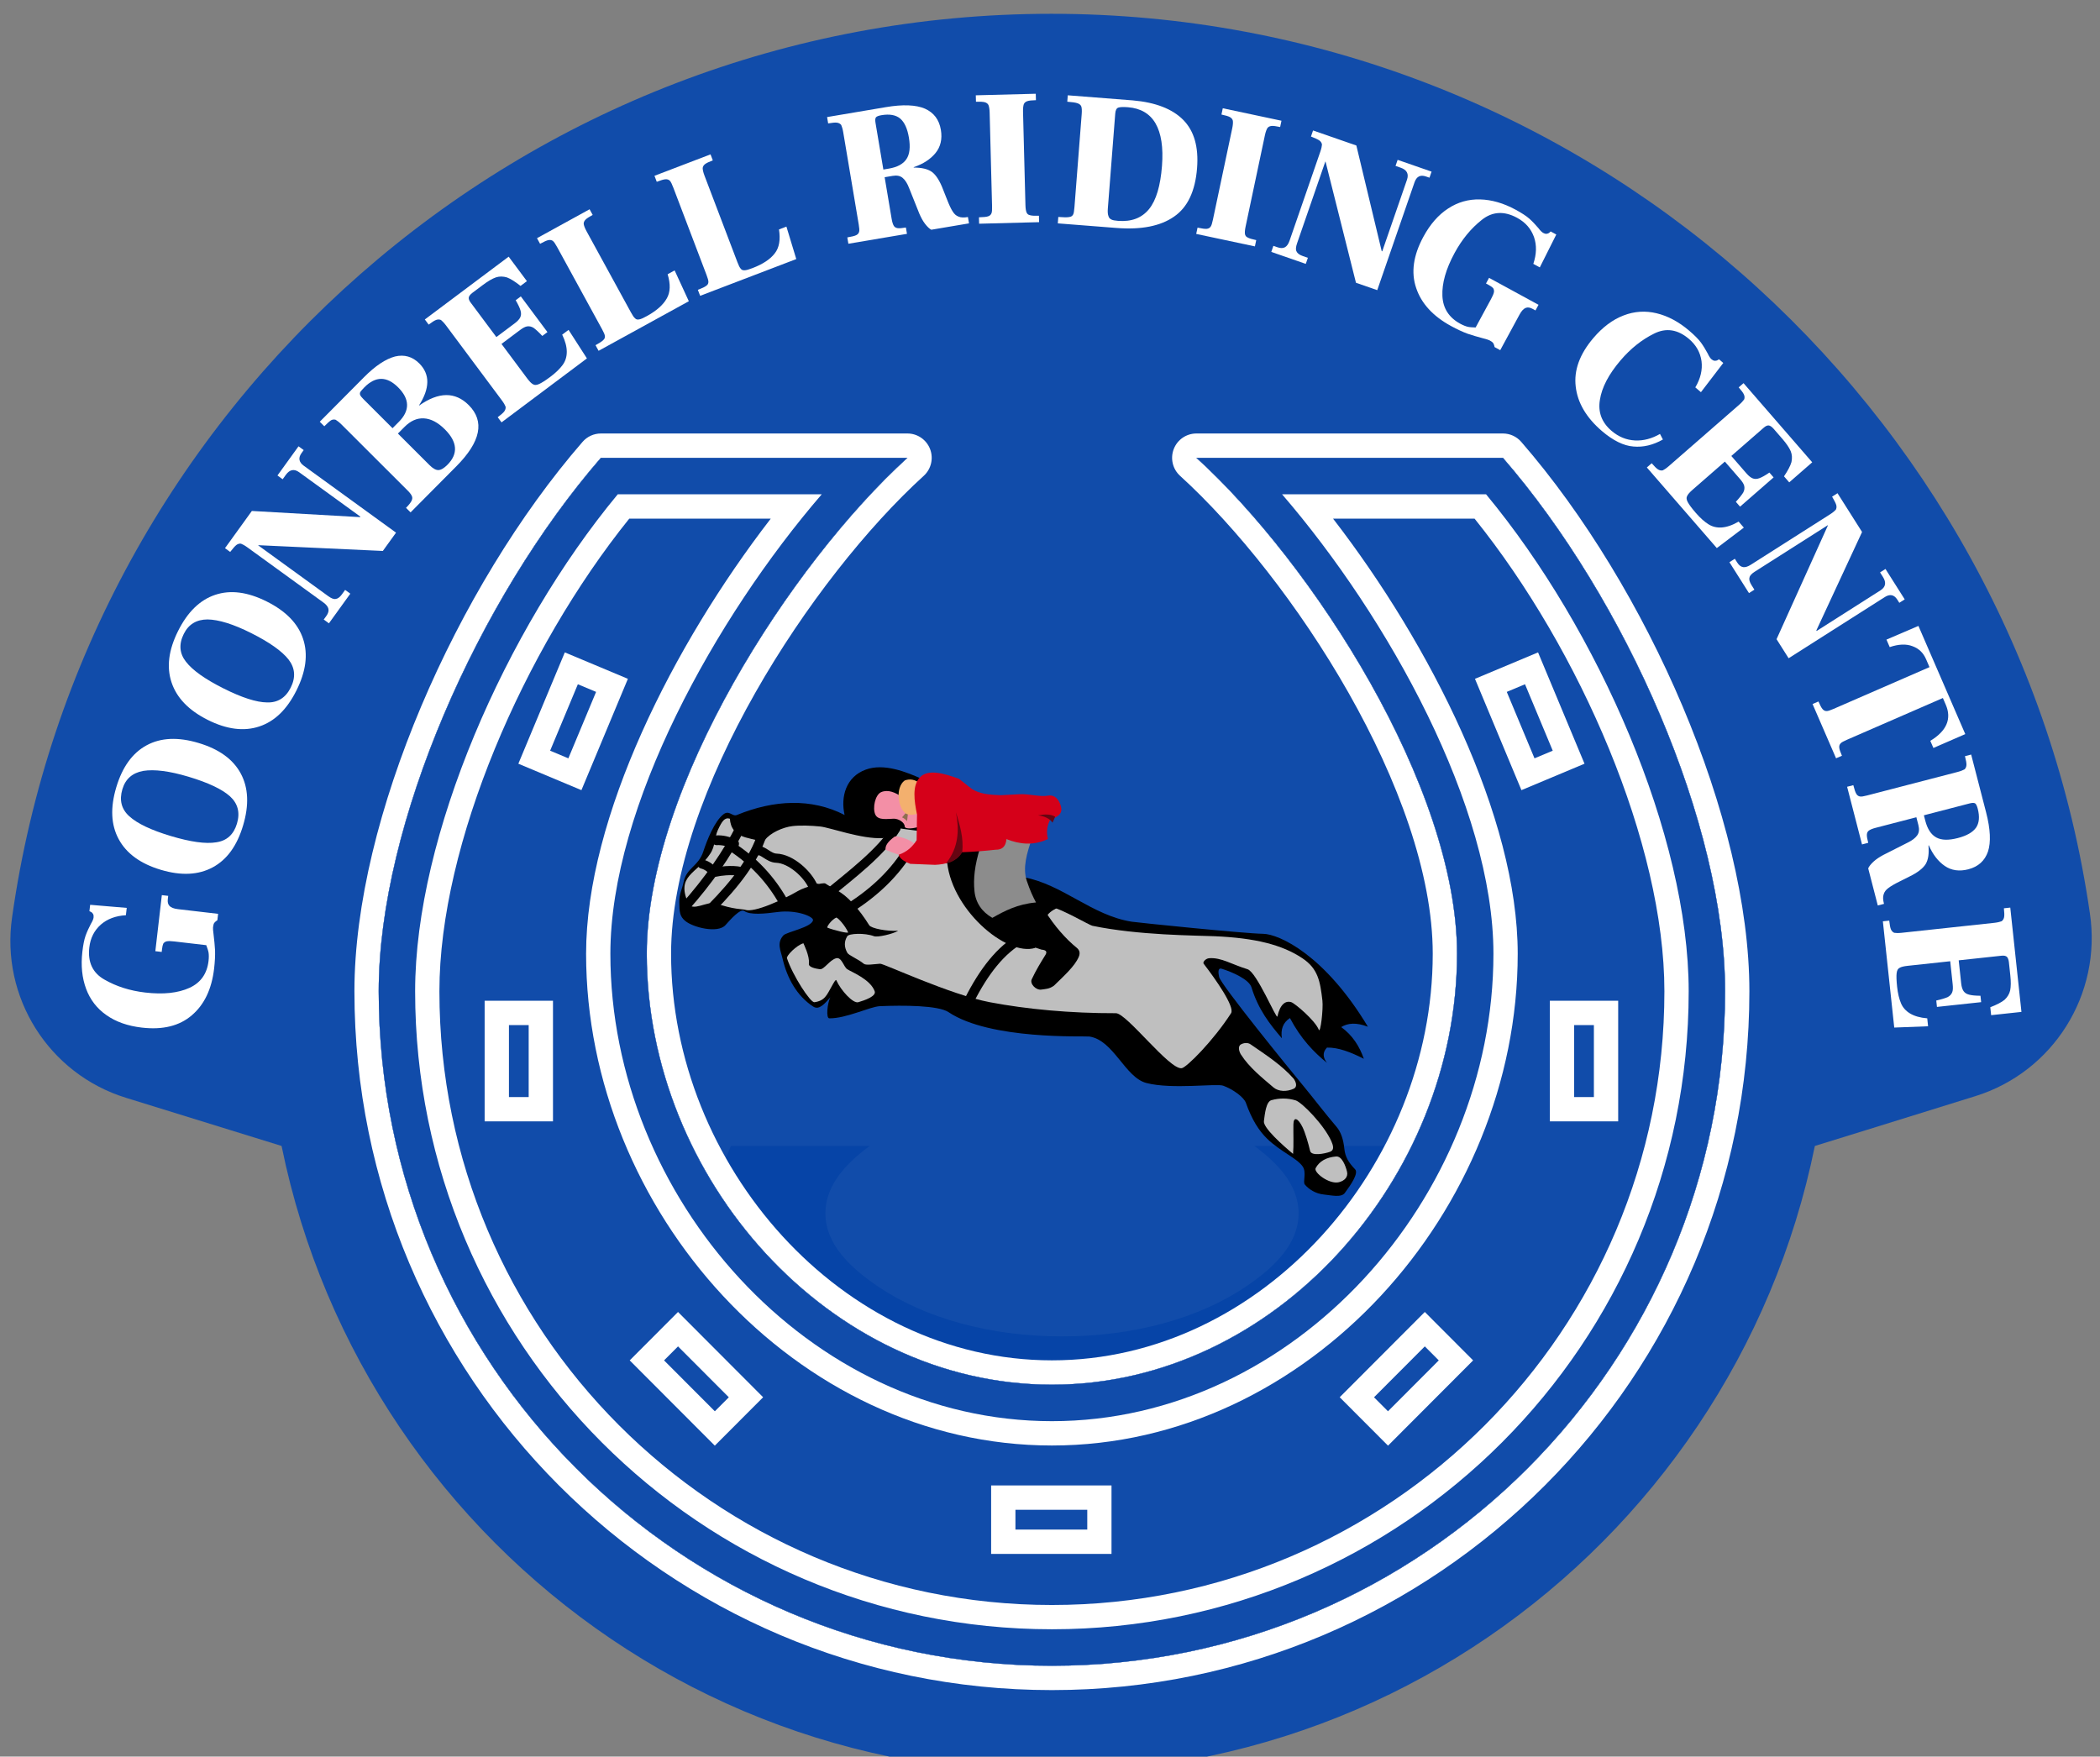 <?xml version="1.0" encoding="UTF-8" standalone="no"?>
<!DOCTYPE svg PUBLIC "-//W3C//DTD SVG 1.1//EN" "http://www.w3.org/Graphics/SVG/1.1/DTD/svg11.dtd">
<svg width="100%" height="100%" viewBox="0 0 153 128" version="1.1" xmlns="http://www.w3.org/2000/svg" xmlns:xlink="http://www.w3.org/1999/xlink" xml:space="preserve" xmlns:serif="http://www.serif.com/" style="fill-rule:evenodd;clip-rule:evenodd;stroke-linecap:round;stroke-linejoin:round;stroke-miterlimit:1.5;">
    <rect x="0" y="0" width="153" height="128" fill="#808080" stroke="none"/>
    <g transform="matrix(1,0,0,1,-910.368,-18.427)">
        <g transform="matrix(1.5,0,0,3.636,1000.22,-2.688)">
            <g id="LOGO" transform="matrix(0.283,0,0,0.117,-244.078,-100.332)">
                <g transform="matrix(1,0,0,1,-837.952,-582.477)">
                    <path d="M1746.55,1568.24C1767.36,1592.45 1784.19,1630.56 1784.19,1659.03C1784.19,1722.54 1732.82,1774.15 1669.41,1774.56L1668.66,1774.56C1604.9,1774.56 1553.13,1722.79 1553.13,1659.03C1553.13,1630.34 1570.23,1591.85 1591.26,1567.67L1643.87,1567.67L1643.4,1568.1C1623.52,1586.4 1599.14,1624.27 1599.14,1652.61C1599.14,1690.98 1630.29,1726.41 1668.66,1726.41L1669.11,1726.41C1707.27,1726.13 1738.18,1690.83 1738.18,1652.61C1738.18,1624.05 1713.42,1585.8 1693.45,1567.67L1746.06,1567.67L1746.55,1568.24ZM1664.54,1639.84C1671.03,1641.18 1676.02,1646.35 1682.73,1647.4C1683.7,1647.55 1702.02,1649.42 1705.26,1649.47C1708.03,1649.51 1715.87,1653.09 1723.26,1665.38C1721.28,1664.62 1719.83,1664.74 1718.68,1665.44C1720.63,1666.85 1721.81,1668.74 1722.57,1670.88C1720.34,1669.75 1718.18,1668.91 1716.24,1668.96C1715.44,1669.78 1715.53,1670.66 1716.24,1671.58C1713.95,1669.71 1711.75,1667.46 1709.88,1663.9C1708.68,1664.67 1708.26,1665.85 1708.5,1667.37C1706.43,1664.97 1704.45,1662.45 1703.28,1658.63C1702.86,1657.28 1700.03,1656.03 1698.15,1655.45C1697.51,1655.25 1697.55,1656.08 1697.72,1656.85C1698,1658.18 1710,1672.91 1712.31,1675.68C1713.85,1677.54 1716.05,1680.41 1717.86,1682.52C1718.64,1683.42 1719.05,1684.7 1719.22,1686.29C1719.37,1687.65 1719.88,1688.58 1721.06,1689.81C1721.7,1690.47 1720.36,1692.44 1719.3,1693.86C1718.68,1694.7 1717.01,1694.26 1715.73,1694.14C1714.26,1693.99 1713.12,1693.23 1712.44,1692.42C1712.06,1691.97 1712.78,1690.33 1712.06,1689.31C1711.04,1687.87 1708.33,1686.84 1705.97,1684.57C1704.53,1683.19 1703.34,1681.3 1702.33,1678.44C1701.98,1677.46 1700.09,1676.09 1698.42,1675.48C1697.28,1675.07 1689.63,1676.16 1685.24,1675.02C1681.56,1674.07 1679.62,1667.68 1675.45,1667.07C1674.58,1666.94 1658.44,1667.68 1651.26,1662.88C1649.52,1661.72 1643.47,1661.7 1639.49,1661.87C1637.79,1661.94 1633.73,1663.98 1630.81,1663.95C1630.21,1663.94 1630.47,1661.36 1630.99,1660.35C1630.04,1661.4 1629.08,1662.6 1628.06,1661.94C1625.29,1660.15 1623.58,1657.13 1622.79,1653.73C1622.46,1652.33 1621.73,1651.04 1622.94,1649.73C1623.49,1649.13 1627.78,1648.36 1628.01,1647.14C1628.12,1646.53 1625.22,1645.3 1621.93,1645.74C1619.73,1646.03 1617.22,1646.28 1616.2,1645.56C1615.54,1645.09 1613.84,1647.03 1612.98,1647.98C1611.65,1649.44 1607.35,1648.36 1606.04,1647.24C1605.15,1646.47 1605.08,1645.77 1605.06,1643.98C1605.04,1642.64 1605.52,1641.9 1605.8,1640.59C1606.31,1638.14 1608.35,1637.92 1609.19,1635.35C1609.82,1633.4 1611.14,1630.1 1612.66,1628.97C1613.64,1628.24 1614.18,1629.43 1614.94,1629.12C1621.29,1626.52 1627.72,1626.19 1633.43,1629.11C1632.72,1625.97 1633.67,1622.57 1637.07,1621.33C1639.92,1620.3 1643.35,1621.45 1646.28,1622.75C1646.32,1622.7 1646.36,1622.66 1646.4,1622.62C1647.83,1621.19 1650.51,1622 1653.06,1622.91L1655.29,1624.66C1656.67,1625.52 1658.28,1625.65 1660.22,1625.73L1663.4,1625.55C1665.17,1625.46 1666.99,1626.06 1668.34,1625.8C1669.8,1625.53 1670.51,1627.04 1670.63,1627.96C1670.78,1629.07 1669.67,1629.6 1668.8,1629.81C1668.68,1630.09 1668.57,1630.41 1668.36,1630.82C1668.15,1631.52 1668.1,1632.3 1668.34,1633.23C1667.31,1633.71 1666.29,1633.95 1665.29,1634C1664.63,1636.02 1664.15,1638.02 1664.55,1639.84L1664.54,1639.84C1664.42,1639.82 1664.3,1639.79 1664.17,1639.77L1664.54,1639.84Z" style="fill:rgb(17,76,170);"/>
                    <path d="M1715.7,1633.32C1708.76,1613.58 1693.42,1592.97 1680.85,1581.55C1675.11,1576.34 1673.17,1568.14 1675.96,1560.91C1678.76,1553.69 1685.71,1548.92 1693.45,1548.92L1746.06,1548.92C1751.5,1548.92 1756.68,1551.29 1760.24,1555.41L1760.77,1556.02C1784.33,1583.44 1802.94,1626.79 1802.94,1659.03C1802.94,1732.85 1743.24,1792.84 1669.53,1793.31L1668.66,1793.31C1594.55,1793.31 1534.38,1733.14 1534.38,1659.03C1534.38,1626.53 1553.29,1582.75 1577.12,1555.37C1580.68,1551.27 1585.84,1548.92 1591.26,1548.92L1643.87,1548.92C1651.6,1548.92 1658.54,1553.67 1661.34,1560.88C1664.14,1568.1 1662.23,1576.29 1656.52,1581.51C1656.52,1581.51 1656.05,1581.94 1656.09,1581.89C1650.38,1587.16 1644.11,1594.28 1638.34,1602.34C1641.44,1602.25 1644.64,1602.67 1647.74,1603.47C1651.45,1603.29 1655.42,1603.84 1659.36,1605.25C1660.52,1605.66 1661.64,1606.19 1662.69,1606.82C1664.07,1606.78 1666.1,1606.93 1667.38,1607.05C1680.03,1606.16 1688.14,1617.22 1689.23,1625.54C1689.39,1626.83 1689.44,1628.07 1689.38,1629.28C1694.57,1629.82 1703.49,1630.69 1705.55,1630.72C1707.47,1630.75 1711.15,1631.3 1715.7,1633.32ZM1746.55,1568.24C1767.36,1592.45 1784.19,1630.56 1784.19,1659.03C1784.19,1722.54 1732.82,1774.15 1669.41,1774.56L1668.66,1774.56C1604.9,1774.56 1553.13,1722.79 1553.13,1659.03C1553.13,1630.34 1570.23,1591.85 1591.26,1567.67L1643.87,1567.67L1643.4,1568.1C1623.52,1586.4 1599.14,1624.27 1599.14,1652.61C1599.14,1690.98 1630.29,1726.41 1668.66,1726.41L1669.11,1726.41C1707.27,1726.13 1738.18,1690.83 1738.18,1652.61C1738.18,1624.05 1713.42,1585.8 1693.45,1567.67L1746.06,1567.67L1746.55,1568.24ZM1641.82,1680.58C1639.18,1681.3 1633.56,1682.73 1630.6,1682.7C1629.19,1682.68 1627.76,1682.55 1626.33,1682.24C1635.37,1697.11 1650.83,1707.66 1668.59,1707.66C1668.59,1707.66 1669.04,1707.66 1668.97,1707.66C1678.4,1707.59 1687.16,1704.58 1694.64,1699.53C1694.03,1699.05 1693.46,1698.55 1692.97,1698.08C1691.76,1696.92 1690.59,1695.61 1689.48,1694.1C1686.25,1694 1682.74,1693.74 1680.54,1693.17C1677.2,1692.31 1672.23,1688.3 1668.94,1685.38C1662.58,1684.8 1652.26,1683.46 1645.13,1680.64C1644.31,1680.61 1642.98,1680.58 1641.82,1680.58ZM1694.61,1694.17L1694.49,1694.17C1694.72,1695.17 1695.01,1696.24 1695.36,1697.24L1695.07,1696.14L1694.61,1694.17ZM1664.17,1639.77L1664.55,1639.84C1664.15,1638.02 1664.63,1636.02 1665.29,1634C1666.29,1633.95 1667.31,1633.71 1668.34,1633.23C1668.1,1632.3 1668.15,1631.52 1668.36,1630.82C1668.57,1630.41 1668.68,1630.09 1668.8,1629.81C1669.67,1629.6 1670.78,1629.07 1670.63,1627.96C1670.51,1627.04 1669.8,1625.53 1668.34,1625.8C1666.99,1626.06 1665.17,1625.46 1663.4,1625.55L1660.22,1625.73C1658.28,1625.65 1656.67,1625.52 1655.29,1624.66L1653.06,1622.91C1650.51,1622 1647.83,1621.19 1646.4,1622.62C1646.36,1622.66 1646.32,1622.7 1646.28,1622.75C1643.35,1621.45 1639.92,1620.3 1637.07,1621.33C1633.67,1622.57 1632.72,1625.97 1633.43,1629.11C1627.72,1626.19 1621.29,1626.52 1614.94,1629.12C1614.18,1629.43 1613.64,1628.24 1612.66,1628.97C1611.14,1630.1 1609.82,1633.4 1609.19,1635.35C1608.35,1637.92 1606.31,1638.14 1605.8,1640.59C1605.52,1641.9 1605.04,1642.64 1605.06,1643.98C1605.08,1645.77 1605.15,1646.47 1606.04,1647.24C1607.35,1648.36 1611.65,1649.44 1612.98,1647.98C1613.84,1647.03 1615.54,1645.09 1616.2,1645.56C1617.22,1646.28 1619.73,1646.03 1621.93,1645.74C1625.22,1645.3 1628.12,1646.53 1628.01,1647.14C1627.78,1648.36 1623.49,1649.13 1622.94,1649.73C1621.73,1651.04 1622.46,1652.33 1622.79,1653.73C1623.58,1657.13 1625.29,1660.15 1628.06,1661.94C1629.08,1662.6 1630.04,1661.4 1630.99,1660.35C1630.47,1661.36 1630.21,1663.94 1630.81,1663.95C1633.73,1663.98 1637.79,1661.94 1639.49,1661.87C1643.47,1661.7 1649.52,1661.72 1651.26,1662.88C1658.44,1667.68 1674.58,1666.94 1675.45,1667.07C1679.62,1667.68 1681.56,1674.07 1685.24,1675.02C1689.63,1676.16 1697.28,1675.07 1698.42,1675.48C1700.09,1676.09 1701.98,1677.46 1702.33,1678.44C1703.34,1681.3 1704.53,1683.19 1705.97,1684.57C1708.33,1686.84 1711.04,1687.87 1712.06,1689.31C1712.78,1690.33 1712.06,1691.97 1712.44,1692.42C1713.12,1693.23 1714.26,1693.99 1715.73,1694.14C1717.01,1694.26 1718.68,1694.7 1719.3,1693.86C1720.36,1692.44 1721.7,1690.47 1721.06,1689.81C1719.88,1688.58 1719.37,1687.65 1719.22,1686.29C1719.05,1684.7 1718.64,1683.42 1717.86,1682.52C1716.05,1680.41 1713.85,1677.54 1712.31,1675.68C1710,1672.91 1698,1658.18 1697.72,1656.85C1697.55,1656.08 1697.51,1655.25 1698.15,1655.45C1700.03,1656.03 1702.86,1657.28 1703.28,1658.63C1704.45,1662.45 1706.43,1664.97 1708.5,1667.37C1708.26,1665.85 1708.68,1664.67 1709.88,1663.9C1711.75,1667.46 1713.95,1669.71 1716.24,1671.58C1715.53,1670.66 1715.44,1669.78 1716.24,1668.96C1718.18,1668.91 1720.34,1669.75 1722.57,1670.88C1721.81,1668.74 1720.63,1666.85 1718.68,1665.44C1719.83,1664.74 1721.28,1664.62 1723.26,1665.38C1715.87,1653.09 1708.03,1649.51 1705.26,1649.47C1702.02,1649.42 1683.7,1647.55 1682.73,1647.4C1676.02,1646.35 1671.03,1641.18 1664.54,1639.84L1664.17,1639.77ZM1694.49,1693.65C1693.99,1691.4 1693.68,1689.72 1693.68,1689.72C1693.68,1689.72 1693.89,1691.47 1694.36,1693.62L1694.49,1693.65ZM1663.64,1611.79L1664.47,1611.56C1664.19,1611.63 1663.91,1611.7 1663.64,1611.79Z" style="fill:rgb(17,76,170);"/>
                </g>
                <g transform="matrix(1,0,0,1,-662.691,-167.625)">
                    <ellipse cx="1495.77" cy="1282.63" rx="59.354" ry="39.829" style="fill:rgb(17,76,170);"/>
                    <path d="M1495.77,1242.8C1528.53,1242.8 1555.12,1260.64 1555.12,1282.63C1555.12,1304.61 1528.53,1322.46 1495.77,1322.46C1463.01,1322.46 1436.41,1304.61 1436.41,1282.63C1436.41,1260.64 1463.01,1242.8 1495.77,1242.8ZM1495.77,1261.55C1508.04,1261.55 1519.23,1264.63 1527.28,1270.04C1532.32,1273.42 1536.37,1277.47 1536.37,1282.63C1536.37,1287.78 1532.32,1291.83 1527.28,1295.21C1519.23,1300.62 1508.04,1303.71 1495.77,1303.71C1483.5,1303.71 1472.31,1300.62 1464.26,1295.21C1459.21,1291.83 1455.16,1287.78 1455.16,1282.63C1455.16,1277.47 1459.21,1273.42 1464.26,1270.04C1472.31,1264.63 1483.5,1261.55 1495.77,1261.55Z" style="fill:rgb(6,68,167);"/>
                </g>
                <g transform="matrix(1,0,0,1,-662.691,-167.625)">
                    <path d="M1335.11,1262.84C1321.86,1258.75 1313.56,1245.62 1315.57,1231.9C1327.95,1144.49 1403.14,1077.16 1493.94,1077.16C1584.5,1077.16 1659.55,1144.15 1672.18,1231.24C1674.26,1245.12 1665.89,1258.43 1652.48,1262.57C1639.31,1266.67 1624.97,1271.09 1624.97,1271.09L1361.83,1271.09C1361.83,1271.09 1347.94,1266.81 1335.11,1262.84Z" style="fill:rgb(17,76,170);"/>
                </g>
                <g transform="matrix(0.963,0,0,1.096,25.224,-223.438)">
                    <g transform="matrix(3.994,-30.215,34.371,3.511,685.849,1194.34)">
                        <path d="M0.378,0.012C0.272,0.012 0.188,-0.017 0.127,-0.074C0.065,-0.131 0.034,-0.214 0.034,-0.323C0.034,-0.396 0.048,-0.459 0.077,-0.512C0.105,-0.564 0.146,-0.604 0.199,-0.631C0.252,-0.658 0.314,-0.672 0.386,-0.672C0.42,-0.672 0.448,-0.67 0.47,-0.665C0.491,-0.66 0.512,-0.653 0.533,-0.645C0.548,-0.638 0.56,-0.635 0.567,-0.635C0.573,-0.635 0.579,-0.636 0.584,-0.639C0.588,-0.642 0.592,-0.646 0.594,-0.651L0.597,-0.66L0.63,-0.66L0.636,-0.471L0.598,-0.471C0.589,-0.523 0.568,-0.564 0.535,-0.594C0.501,-0.624 0.461,-0.639 0.412,-0.639C0.336,-0.639 0.284,-0.607 0.257,-0.543C0.229,-0.478 0.215,-0.406 0.215,-0.326C0.215,-0.232 0.232,-0.158 0.265,-0.103C0.298,-0.048 0.348,-0.021 0.414,-0.021C0.432,-0.021 0.446,-0.023 0.457,-0.026C0.467,-0.029 0.479,-0.035 0.493,-0.042L0.493,-0.208C0.493,-0.225 0.492,-0.238 0.489,-0.247C0.486,-0.255 0.481,-0.26 0.475,-0.263C0.468,-0.265 0.459,-0.266 0.447,-0.266L0.432,-0.266L0.432,-0.299L0.722,-0.299L0.722,-0.266L0.704,-0.266C0.69,-0.266 0.679,-0.262 0.672,-0.254C0.664,-0.245 0.66,-0.23 0.66,-0.208L0.66,-0L0.627,-0C0.622,-0.006 0.617,-0.011 0.612,-0.014C0.607,-0.017 0.599,-0.018 0.588,-0.018C0.583,-0.018 0.571,-0.016 0.552,-0.011C0.525,-0.004 0.498,0.001 0.472,0.006C0.445,0.01 0.414,0.012 0.378,0.012Z" style="fill:white;fill-rule:nonzero;"/>
                    </g>
                    <g transform="matrix(9.911,-29.144,33.153,8.712,688.903,1171.39)">
                        <path d="M0.374,0.01C0.265,0.01 0.182,-0.019 0.123,-0.078C0.064,-0.137 0.034,-0.221 0.034,-0.331C0.034,-0.441 0.064,-0.525 0.123,-0.584C0.182,-0.643 0.265,-0.672 0.374,-0.672C0.483,-0.672 0.567,-0.643 0.626,-0.584C0.685,-0.525 0.714,-0.441 0.714,-0.331C0.714,-0.221 0.685,-0.137 0.626,-0.078C0.567,-0.019 0.483,0.01 0.374,0.01ZM0.374,-0.023C0.433,-0.023 0.474,-0.048 0.498,-0.098C0.521,-0.147 0.533,-0.225 0.533,-0.331C0.533,-0.434 0.52,-0.511 0.495,-0.563C0.469,-0.614 0.429,-0.639 0.374,-0.639C0.315,-0.639 0.274,-0.614 0.251,-0.565C0.227,-0.515 0.215,-0.437 0.215,-0.331C0.215,-0.225 0.227,-0.147 0.251,-0.098C0.274,-0.048 0.315,-0.023 0.374,-0.023Z" style="fill:white;fill-rule:nonzero;"/>
                    </g>
                    <g transform="matrix(15.491,-27.2,30.941,13.618,696.348,1149.52)">
                        <path d="M0.374,0.01C0.265,0.01 0.182,-0.019 0.123,-0.078C0.064,-0.137 0.034,-0.221 0.034,-0.331C0.034,-0.441 0.064,-0.525 0.123,-0.584C0.182,-0.643 0.265,-0.672 0.374,-0.672C0.483,-0.672 0.567,-0.643 0.626,-0.584C0.685,-0.525 0.714,-0.441 0.714,-0.331C0.714,-0.221 0.685,-0.137 0.626,-0.078C0.567,-0.019 0.483,0.01 0.374,0.01ZM0.374,-0.023C0.433,-0.023 0.474,-0.048 0.498,-0.098C0.521,-0.147 0.533,-0.225 0.533,-0.331C0.533,-0.434 0.52,-0.511 0.495,-0.563C0.469,-0.614 0.429,-0.639 0.374,-0.639C0.315,-0.639 0.274,-0.614 0.251,-0.565C0.227,-0.515 0.215,-0.437 0.215,-0.331C0.215,-0.225 0.227,-0.147 0.251,-0.098C0.274,-0.048 0.315,-0.023 0.374,-0.023Z" style="fill:white;fill-rule:nonzero;"/>
                    </g>
                    <g transform="matrix(20.284,-24.644,28.034,17.831,707.647,1129.71)">
                        <path d="M0.141,-0.53L0.14,-0.53L0.14,-0.085C0.14,-0.066 0.143,-0.052 0.151,-0.045C0.158,-0.037 0.171,-0.033 0.19,-0.033L0.217,-0.033L0.217,-0L0.029,-0L0.029,-0.033L0.052,-0.033C0.068,-0.033 0.08,-0.037 0.088,-0.046C0.095,-0.054 0.099,-0.067 0.099,-0.085L0.099,-0.57C0.099,-0.587 0.097,-0.6 0.095,-0.607C0.091,-0.614 0.085,-0.619 0.076,-0.622C0.066,-0.625 0.05,-0.626 0.028,-0.627L0.028,-0.66L0.264,-0.66L0.565,-0.19L0.568,-0.19L0.568,-0.579C0.568,-0.611 0.551,-0.627 0.517,-0.627L0.489,-0.627L0.489,-0.66L0.674,-0.66L0.674,-0.627L0.655,-0.627C0.624,-0.627 0.609,-0.611 0.609,-0.579L0.609,0.007L0.493,0.007L0.141,-0.53Z" style="fill:white;fill-rule:nonzero;"/>
                    </g>
                    <g transform="matrix(24.418,-21.553,24.517,21.465,721.978,1112.37)">
                        <path d="M0.033,-0.033C0.053,-0.033 0.068,-0.035 0.078,-0.038C0.087,-0.041 0.094,-0.046 0.097,-0.054C0.1,-0.061 0.102,-0.073 0.102,-0.089L0.102,-0.569C0.102,-0.588 0.1,-0.601 0.098,-0.609C0.094,-0.616 0.089,-0.621 0.08,-0.624C0.071,-0.626 0.055,-0.627 0.033,-0.627L0.033,-0.66L0.356,-0.66C0.439,-0.66 0.501,-0.647 0.544,-0.622C0.586,-0.596 0.607,-0.558 0.607,-0.508C0.607,-0.469 0.594,-0.436 0.568,-0.411C0.542,-0.386 0.504,-0.368 0.453,-0.357L0.453,-0.356C0.574,-0.335 0.635,-0.275 0.635,-0.177C0.635,-0.059 0.546,-0 0.367,-0L0.033,-0L0.033,-0.033ZM0.32,-0.371C0.402,-0.371 0.443,-0.414 0.443,-0.499C0.443,-0.581 0.402,-0.622 0.321,-0.622C0.306,-0.622 0.295,-0.621 0.289,-0.62C0.283,-0.618 0.279,-0.614 0.277,-0.609C0.275,-0.604 0.274,-0.595 0.274,-0.582L0.274,-0.371L0.32,-0.371ZM0.34,-0.038C0.42,-0.038 0.46,-0.084 0.46,-0.176C0.46,-0.226 0.448,-0.265 0.424,-0.292C0.4,-0.319 0.366,-0.332 0.322,-0.332L0.274,-0.332L0.274,-0.102C0.274,-0.077 0.279,-0.061 0.288,-0.052C0.297,-0.043 0.315,-0.038 0.34,-0.038Z" style="fill:white;fill-rule:nonzero;"/>
                    </g>
                    <g transform="matrix(27.72,-18.207,20.712,24.368,738.084,1098.19)">
                        <path d="M0.033,-0.033C0.054,-0.033 0.07,-0.034 0.079,-0.037C0.088,-0.04 0.094,-0.045 0.098,-0.052C0.1,-0.059 0.102,-0.072 0.102,-0.089L0.102,-0.57C0.102,-0.587 0.1,-0.6 0.098,-0.608C0.094,-0.615 0.088,-0.62 0.079,-0.623C0.07,-0.626 0.054,-0.627 0.033,-0.627L0.033,-0.66L0.572,-0.66L0.572,-0.503L0.531,-0.503C0.522,-0.537 0.512,-0.563 0.501,-0.58C0.489,-0.596 0.474,-0.608 0.456,-0.614C0.437,-0.62 0.412,-0.623 0.38,-0.623L0.311,-0.623C0.298,-0.623 0.288,-0.62 0.283,-0.616C0.277,-0.611 0.274,-0.602 0.274,-0.589L0.274,-0.367L0.393,-0.367C0.411,-0.367 0.425,-0.37 0.434,-0.375C0.443,-0.38 0.45,-0.388 0.455,-0.401C0.46,-0.414 0.464,-0.433 0.467,-0.459L0.5,-0.459L0.5,-0.23L0.467,-0.23C0.464,-0.257 0.46,-0.277 0.456,-0.29C0.451,-0.303 0.443,-0.311 0.434,-0.316C0.425,-0.321 0.411,-0.323 0.393,-0.323L0.274,-0.323L0.274,-0.103C0.274,-0.082 0.276,-0.068 0.28,-0.06C0.283,-0.051 0.292,-0.045 0.306,-0.042C0.319,-0.039 0.342,-0.037 0.375,-0.037C0.41,-0.037 0.439,-0.041 0.462,-0.048C0.485,-0.055 0.504,-0.069 0.519,-0.089C0.534,-0.109 0.546,-0.137 0.553,-0.174L0.594,-0.174L0.582,-0L0.033,-0L0.033,-0.033Z" style="fill:white;fill-rule:nonzero;"/>
                    </g>
                    <g transform="matrix(30.341,-14.624,16.636,26.672,755.296,1086.89)">
                        <path d="M0.033,-0.033C0.056,-0.033 0.072,-0.034 0.081,-0.037C0.09,-0.039 0.095,-0.044 0.098,-0.051C0.101,-0.058 0.102,-0.071 0.102,-0.089L0.102,-0.569C0.102,-0.588 0.101,-0.601 0.098,-0.608C0.095,-0.615 0.089,-0.62 0.08,-0.623C0.071,-0.626 0.055,-0.627 0.033,-0.627L0.033,-0.66L0.342,-0.66L0.342,-0.627C0.321,-0.627 0.306,-0.626 0.297,-0.623C0.288,-0.62 0.282,-0.615 0.279,-0.608C0.276,-0.6 0.274,-0.587 0.274,-0.569L0.274,-0.093C0.274,-0.075 0.275,-0.063 0.278,-0.056C0.28,-0.048 0.285,-0.044 0.294,-0.041C0.302,-0.038 0.316,-0.037 0.336,-0.037C0.393,-0.037 0.438,-0.047 0.47,-0.067C0.502,-0.086 0.523,-0.122 0.534,-0.174L0.575,-0.174L0.563,-0L0.033,-0L0.033,-0.033Z" style="fill:white;fill-rule:nonzero;"/>
                    </g>
                    <g transform="matrix(32.331,-10.839,12.33,28.422,773.327,1078.17)">
                        <path d="M0.033,-0.033C0.056,-0.033 0.072,-0.034 0.081,-0.037C0.09,-0.039 0.095,-0.044 0.098,-0.051C0.101,-0.058 0.102,-0.071 0.102,-0.089L0.102,-0.569C0.102,-0.588 0.101,-0.601 0.098,-0.608C0.095,-0.615 0.089,-0.62 0.08,-0.623C0.071,-0.626 0.055,-0.627 0.033,-0.627L0.033,-0.66L0.342,-0.66L0.342,-0.627C0.321,-0.627 0.306,-0.626 0.297,-0.623C0.288,-0.62 0.282,-0.615 0.279,-0.608C0.276,-0.6 0.274,-0.587 0.274,-0.569L0.274,-0.093C0.274,-0.075 0.275,-0.063 0.278,-0.056C0.28,-0.048 0.285,-0.044 0.294,-0.041C0.302,-0.038 0.316,-0.037 0.336,-0.037C0.393,-0.037 0.438,-0.047 0.47,-0.067C0.502,-0.086 0.523,-0.122 0.534,-0.174L0.575,-0.174L0.563,-0L0.033,-0L0.033,-0.033Z" style="fill:white;fill-rule:nonzero;"/>
                    </g>
                    <g transform="matrix(34.122,-5.055,5.75,29.996,799.689,1069.84)">
                        <path d="M0.033,-0.033C0.056,-0.033 0.072,-0.034 0.081,-0.037C0.09,-0.04 0.095,-0.045 0.098,-0.052C0.101,-0.058 0.102,-0.071 0.102,-0.089L0.102,-0.57C0.102,-0.587 0.1,-0.6 0.098,-0.608C0.094,-0.615 0.088,-0.62 0.079,-0.623C0.07,-0.626 0.054,-0.627 0.033,-0.627L0.033,-0.66L0.34,-0.66C0.429,-0.66 0.495,-0.646 0.537,-0.619C0.579,-0.591 0.6,-0.551 0.6,-0.498C0.6,-0.45 0.584,-0.412 0.553,-0.385C0.522,-0.358 0.481,-0.34 0.43,-0.332L0.43,-0.33C0.471,-0.323 0.5,-0.311 0.519,-0.292C0.537,-0.273 0.551,-0.24 0.56,-0.195L0.572,-0.139C0.578,-0.11 0.584,-0.089 0.59,-0.075C0.596,-0.06 0.604,-0.05 0.616,-0.043C0.627,-0.036 0.642,-0.033 0.663,-0.033L0.663,-0L0.466,-0C0.457,-0.007 0.448,-0.019 0.439,-0.036C0.43,-0.053 0.424,-0.072 0.419,-0.092L0.389,-0.23C0.384,-0.255 0.376,-0.274 0.365,-0.287C0.354,-0.3 0.338,-0.306 0.315,-0.306L0.274,-0.306L0.274,-0.089C0.274,-0.072 0.276,-0.059 0.279,-0.052C0.282,-0.045 0.287,-0.04 0.296,-0.037C0.305,-0.034 0.319,-0.033 0.339,-0.033L0.339,-0L0.033,-0L0.033,-0.033ZM0.302,-0.346C0.347,-0.346 0.379,-0.357 0.4,-0.379C0.421,-0.401 0.431,-0.437 0.431,-0.486C0.431,-0.533 0.422,-0.567 0.403,-0.59C0.384,-0.612 0.353,-0.623 0.311,-0.623C0.296,-0.623 0.286,-0.621 0.281,-0.617C0.276,-0.612 0.274,-0.603 0.274,-0.588L0.274,-0.346L0.302,-0.346Z" style="fill:white;fill-rule:nonzero;"/>
                    </g>
                    <g transform="matrix(34.591,-0.787,0.896,30.408,822.974,1066.57)">
                        <path d="M0.033,-0.033C0.056,-0.033 0.072,-0.034 0.081,-0.037C0.09,-0.04 0.095,-0.045 0.098,-0.052C0.101,-0.058 0.102,-0.071 0.102,-0.089L0.102,-0.569C0.102,-0.587 0.1,-0.6 0.097,-0.608C0.094,-0.615 0.088,-0.62 0.079,-0.623C0.07,-0.626 0.054,-0.627 0.033,-0.627L0.033,-0.66L0.342,-0.66L0.342,-0.627C0.321,-0.627 0.306,-0.626 0.297,-0.623C0.288,-0.62 0.282,-0.615 0.279,-0.608C0.276,-0.6 0.274,-0.587 0.274,-0.569L0.274,-0.089C0.274,-0.071 0.276,-0.058 0.279,-0.051C0.282,-0.044 0.287,-0.039 0.296,-0.037C0.305,-0.034 0.32,-0.033 0.342,-0.033L0.342,-0L0.033,-0L0.033,-0.033Z" style="fill:white;fill-rule:nonzero;"/>
                    </g>
                    <g transform="matrix(34.498,2.368,-2.694,30.326,837.001,1066.41)">
                        <path d="M0.033,-0.033C0.06,-0.033 0.079,-0.034 0.089,-0.037C0.099,-0.039 0.105,-0.044 0.108,-0.051C0.111,-0.057 0.112,-0.07 0.112,-0.089L0.112,-0.57C0.112,-0.588 0.11,-0.601 0.107,-0.608C0.104,-0.615 0.097,-0.62 0.087,-0.623C0.076,-0.626 0.058,-0.627 0.033,-0.627L0.033,-0.66L0.369,-0.66C0.487,-0.659 0.576,-0.632 0.636,-0.58C0.696,-0.528 0.726,-0.448 0.726,-0.339C0.726,-0.22 0.693,-0.134 0.627,-0.081C0.561,-0.027 0.464,-0 0.336,-0L0.033,-0L0.033,-0.033ZM0.341,-0.037C0.411,-0.037 0.462,-0.061 0.496,-0.11C0.529,-0.158 0.545,-0.233 0.545,-0.336C0.545,-0.431 0.528,-0.503 0.495,-0.551C0.462,-0.599 0.412,-0.623 0.347,-0.623C0.322,-0.623 0.306,-0.621 0.297,-0.617C0.288,-0.613 0.284,-0.602 0.284,-0.585L0.284,-0.096C0.284,-0.079 0.286,-0.066 0.29,-0.058C0.293,-0.049 0.299,-0.044 0.307,-0.041C0.314,-0.038 0.326,-0.037 0.341,-0.037Z" style="fill:white;fill-rule:nonzero;"/>
                    </g>
                    <g transform="matrix(33.851,6.308,-7.175,29.757,861.69,1067.93)">
                        <path d="M0.033,-0.033C0.056,-0.033 0.072,-0.034 0.081,-0.037C0.09,-0.04 0.095,-0.045 0.098,-0.052C0.101,-0.058 0.102,-0.071 0.102,-0.089L0.102,-0.569C0.102,-0.587 0.1,-0.6 0.097,-0.608C0.094,-0.615 0.088,-0.62 0.079,-0.623C0.07,-0.626 0.054,-0.627 0.033,-0.627L0.033,-0.66L0.342,-0.66L0.342,-0.627C0.321,-0.627 0.306,-0.626 0.297,-0.623C0.288,-0.62 0.282,-0.615 0.279,-0.608C0.276,-0.6 0.274,-0.587 0.274,-0.569L0.274,-0.089C0.274,-0.071 0.276,-0.058 0.279,-0.051C0.282,-0.044 0.287,-0.039 0.296,-0.037C0.305,-0.034 0.32,-0.033 0.342,-0.033L0.342,-0L0.033,-0L0.033,-0.033Z" style="fill:white;fill-rule:nonzero;"/>
                    </g>
                    <g transform="matrix(32.696,9.959,-11.329,28.742,875.24,1070.66)">
                        <path d="M0.141,-0.53L0.14,-0.53L0.14,-0.085C0.14,-0.066 0.143,-0.052 0.151,-0.045C0.158,-0.037 0.171,-0.033 0.19,-0.033L0.217,-0.033L0.217,-0L0.029,-0L0.029,-0.033L0.052,-0.033C0.068,-0.033 0.08,-0.037 0.088,-0.046C0.095,-0.054 0.099,-0.067 0.099,-0.085L0.099,-0.57C0.099,-0.587 0.097,-0.6 0.095,-0.607C0.091,-0.614 0.085,-0.619 0.076,-0.622C0.066,-0.625 0.05,-0.626 0.028,-0.627L0.028,-0.66L0.264,-0.66L0.565,-0.19L0.568,-0.19L0.568,-0.579C0.568,-0.611 0.551,-0.627 0.517,-0.627L0.489,-0.627L0.489,-0.66L0.674,-0.66L0.674,-0.627L0.655,-0.627C0.624,-0.627 0.609,-0.611 0.609,-0.579L0.609,0.007L0.493,0.007L0.141,-0.53Z" style="fill:white;fill-rule:nonzero;"/>
                    </g>
                    <g transform="matrix(30.404,14.523,-16.521,26.727,896.925,1076.72)">
                        <path d="M0.378,0.012C0.272,0.012 0.188,-0.017 0.127,-0.074C0.065,-0.131 0.034,-0.214 0.034,-0.323C0.034,-0.396 0.048,-0.459 0.077,-0.512C0.105,-0.564 0.146,-0.604 0.199,-0.631C0.252,-0.658 0.314,-0.672 0.386,-0.672C0.42,-0.672 0.448,-0.67 0.47,-0.665C0.491,-0.66 0.512,-0.653 0.533,-0.645C0.548,-0.638 0.56,-0.635 0.567,-0.635C0.573,-0.635 0.579,-0.636 0.584,-0.639C0.588,-0.642 0.592,-0.646 0.594,-0.651L0.597,-0.66L0.63,-0.66L0.636,-0.471L0.598,-0.471C0.589,-0.523 0.568,-0.564 0.535,-0.594C0.501,-0.624 0.461,-0.639 0.412,-0.639C0.336,-0.639 0.284,-0.607 0.257,-0.543C0.229,-0.478 0.215,-0.406 0.215,-0.326C0.215,-0.232 0.232,-0.158 0.265,-0.103C0.298,-0.048 0.348,-0.021 0.414,-0.021C0.432,-0.021 0.446,-0.023 0.457,-0.026C0.467,-0.029 0.479,-0.035 0.493,-0.042L0.493,-0.208C0.493,-0.225 0.492,-0.238 0.489,-0.247C0.486,-0.255 0.481,-0.26 0.475,-0.263C0.468,-0.265 0.459,-0.266 0.447,-0.266L0.432,-0.266L0.432,-0.299L0.722,-0.299L0.722,-0.266L0.704,-0.266C0.69,-0.266 0.679,-0.262 0.672,-0.254C0.664,-0.245 0.66,-0.23 0.66,-0.208L0.66,-0L0.627,-0C0.622,-0.006 0.617,-0.011 0.612,-0.014C0.607,-0.017 0.599,-0.018 0.588,-0.018C0.583,-0.018 0.571,-0.016 0.552,-0.011C0.525,-0.004 0.498,0.001 0.472,0.006C0.445,0.01 0.414,0.012 0.378,0.012Z" style="fill:white;fill-rule:nonzero;"/>
                    </g>
                    <g transform="matrix(26.309,19.759,-22.477,23.128,925.441,1091.2)">
                        <path d="M0.378,0.012C0.272,0.012 0.188,-0.017 0.127,-0.074C0.065,-0.131 0.034,-0.214 0.034,-0.323C0.034,-0.396 0.048,-0.459 0.077,-0.512C0.105,-0.564 0.146,-0.604 0.199,-0.631C0.252,-0.658 0.314,-0.672 0.386,-0.672C0.42,-0.672 0.448,-0.67 0.47,-0.665C0.491,-0.66 0.512,-0.653 0.533,-0.645C0.548,-0.638 0.56,-0.635 0.567,-0.635C0.573,-0.635 0.579,-0.636 0.584,-0.639C0.588,-0.642 0.592,-0.646 0.594,-0.651L0.597,-0.66L0.626,-0.66L0.636,-0.471L0.598,-0.471C0.589,-0.523 0.568,-0.564 0.535,-0.594C0.501,-0.624 0.461,-0.639 0.412,-0.639C0.336,-0.639 0.284,-0.607 0.257,-0.543C0.229,-0.478 0.215,-0.406 0.215,-0.326C0.215,-0.232 0.232,-0.158 0.266,-0.103C0.299,-0.048 0.349,-0.021 0.414,-0.021C0.463,-0.021 0.504,-0.035 0.539,-0.062C0.574,-0.089 0.599,-0.126 0.615,-0.171L0.645,-0.159C0.625,-0.104 0.594,-0.062 0.553,-0.033C0.512,-0.003 0.453,0.012 0.378,0.012Z" style="fill:white;fill-rule:nonzero;"/>
                    </g>
                    <g transform="matrix(22.712,22.95,-26.106,19.965,942.374,1103.88)">
                        <path d="M0.033,-0.033C0.054,-0.033 0.07,-0.034 0.079,-0.037C0.088,-0.04 0.094,-0.045 0.098,-0.052C0.1,-0.059 0.102,-0.072 0.102,-0.089L0.102,-0.57C0.102,-0.587 0.1,-0.6 0.098,-0.608C0.094,-0.615 0.088,-0.62 0.079,-0.623C0.07,-0.626 0.054,-0.627 0.033,-0.627L0.033,-0.66L0.572,-0.66L0.572,-0.503L0.531,-0.503C0.522,-0.537 0.512,-0.563 0.501,-0.58C0.489,-0.596 0.474,-0.608 0.456,-0.614C0.437,-0.62 0.412,-0.623 0.38,-0.623L0.311,-0.623C0.298,-0.623 0.288,-0.62 0.283,-0.616C0.277,-0.611 0.274,-0.602 0.274,-0.589L0.274,-0.367L0.393,-0.367C0.411,-0.367 0.425,-0.37 0.434,-0.375C0.443,-0.38 0.45,-0.388 0.455,-0.401C0.46,-0.414 0.464,-0.433 0.467,-0.459L0.5,-0.459L0.5,-0.23L0.467,-0.23C0.464,-0.257 0.46,-0.277 0.456,-0.29C0.451,-0.303 0.443,-0.311 0.434,-0.316C0.425,-0.321 0.411,-0.323 0.393,-0.323L0.274,-0.323L0.274,-0.103C0.274,-0.082 0.276,-0.068 0.28,-0.06C0.283,-0.051 0.292,-0.045 0.306,-0.042C0.319,-0.039 0.342,-0.037 0.375,-0.037C0.41,-0.037 0.439,-0.041 0.462,-0.048C0.485,-0.055 0.504,-0.069 0.519,-0.089C0.534,-0.109 0.546,-0.137 0.553,-0.174L0.594,-0.174L0.582,-0L0.033,-0L0.033,-0.033Z" style="fill:white;fill-rule:nonzero;"/>
                    </g>
                    <g transform="matrix(18.543,25.682,-29.215,16.3,957.301,1118.7)">
                        <path d="M0.141,-0.53L0.14,-0.53L0.14,-0.085C0.14,-0.066 0.143,-0.052 0.151,-0.045C0.158,-0.037 0.171,-0.033 0.19,-0.033L0.217,-0.033L0.217,-0L0.029,-0L0.029,-0.033L0.052,-0.033C0.068,-0.033 0.08,-0.037 0.088,-0.046C0.095,-0.054 0.099,-0.067 0.099,-0.085L0.099,-0.57C0.099,-0.587 0.097,-0.6 0.095,-0.607C0.091,-0.614 0.085,-0.619 0.076,-0.622C0.066,-0.625 0.05,-0.626 0.028,-0.627L0.028,-0.66L0.264,-0.66L0.565,-0.19L0.568,-0.19L0.568,-0.579C0.568,-0.611 0.551,-0.627 0.517,-0.627L0.489,-0.627L0.489,-0.66L0.674,-0.66L0.674,-0.627L0.655,-0.627C0.624,-0.627 0.609,-0.611 0.609,-0.579L0.609,0.007L0.493,0.007L0.141,-0.53Z" style="fill:white;fill-rule:nonzero;"/>
                    </g>
                    <g transform="matrix(13.781,27.902,-31.74,12.115,970.285,1136.81)">
                        <path d="M0.172,-0.033C0.193,-0.033 0.208,-0.034 0.217,-0.037C0.226,-0.04 0.231,-0.045 0.234,-0.052C0.237,-0.058 0.238,-0.071 0.238,-0.088L0.238,-0.628L0.193,-0.628C0.158,-0.628 0.129,-0.616 0.105,-0.591C0.08,-0.566 0.066,-0.529 0.062,-0.481L0.02,-0.481L0.021,-0.66L0.627,-0.66L0.627,-0.481L0.587,-0.481C0.574,-0.579 0.527,-0.628 0.448,-0.628L0.411,-0.628L0.411,-0.088C0.411,-0.071 0.412,-0.058 0.415,-0.052C0.418,-0.045 0.423,-0.04 0.432,-0.037C0.441,-0.034 0.455,-0.033 0.476,-0.033L0.476,-0L0.172,-0L0.172,-0.033Z" style="fill:white;fill-rule:nonzero;"/>
                    </g>
                    <g transform="matrix(8.679,29.446,-33.497,7.629,978.528,1153.57)">
                        <path d="M0.033,-0.033C0.056,-0.033 0.072,-0.034 0.081,-0.037C0.09,-0.04 0.095,-0.045 0.098,-0.052C0.101,-0.058 0.102,-0.071 0.102,-0.089L0.102,-0.57C0.102,-0.587 0.1,-0.6 0.098,-0.608C0.094,-0.615 0.088,-0.62 0.079,-0.623C0.07,-0.626 0.054,-0.627 0.033,-0.627L0.033,-0.66L0.34,-0.66C0.429,-0.66 0.495,-0.646 0.537,-0.619C0.579,-0.591 0.6,-0.551 0.6,-0.498C0.6,-0.45 0.584,-0.412 0.553,-0.385C0.522,-0.358 0.481,-0.34 0.43,-0.332L0.43,-0.33C0.471,-0.323 0.5,-0.311 0.519,-0.292C0.537,-0.273 0.551,-0.24 0.56,-0.195L0.572,-0.139C0.578,-0.11 0.584,-0.089 0.59,-0.075C0.596,-0.06 0.604,-0.05 0.616,-0.043C0.627,-0.036 0.642,-0.033 0.663,-0.033L0.663,-0L0.466,-0C0.457,-0.007 0.448,-0.019 0.439,-0.036C0.43,-0.053 0.424,-0.072 0.419,-0.092L0.389,-0.23C0.384,-0.255 0.376,-0.274 0.365,-0.287C0.354,-0.3 0.338,-0.306 0.315,-0.306L0.274,-0.306L0.274,-0.089C0.274,-0.072 0.276,-0.059 0.279,-0.052C0.282,-0.045 0.287,-0.04 0.296,-0.037C0.305,-0.034 0.319,-0.033 0.339,-0.033L0.339,-0L0.033,-0L0.033,-0.033ZM0.302,-0.346C0.347,-0.346 0.379,-0.357 0.4,-0.379C0.421,-0.401 0.431,-0.437 0.431,-0.486C0.431,-0.533 0.422,-0.567 0.403,-0.59C0.384,-0.612 0.353,-0.623 0.311,-0.623C0.296,-0.623 0.286,-0.621 0.281,-0.617C0.276,-0.612 0.274,-0.603 0.274,-0.588L0.274,-0.346L0.302,-0.346Z" style="fill:white;fill-rule:nonzero;"/>
                    </g>
                    <g transform="matrix(3.695,30.245,-34.405,3.248,985.064,1174.57)">
                        <path d="M0.033,-0.033C0.054,-0.033 0.07,-0.034 0.079,-0.037C0.088,-0.04 0.094,-0.045 0.098,-0.052C0.1,-0.059 0.102,-0.072 0.102,-0.089L0.102,-0.57C0.102,-0.587 0.1,-0.6 0.098,-0.608C0.094,-0.615 0.088,-0.62 0.079,-0.623C0.07,-0.626 0.054,-0.627 0.033,-0.627L0.033,-0.66L0.572,-0.66L0.572,-0.503L0.531,-0.503C0.522,-0.537 0.512,-0.563 0.501,-0.58C0.489,-0.596 0.474,-0.608 0.456,-0.614C0.437,-0.62 0.412,-0.623 0.38,-0.623L0.311,-0.623C0.298,-0.623 0.288,-0.62 0.283,-0.616C0.277,-0.611 0.274,-0.602 0.274,-0.589L0.274,-0.367L0.393,-0.367C0.411,-0.367 0.425,-0.37 0.434,-0.375C0.443,-0.38 0.45,-0.388 0.455,-0.401C0.46,-0.414 0.464,-0.433 0.467,-0.459L0.5,-0.459L0.5,-0.23L0.467,-0.23C0.464,-0.257 0.46,-0.277 0.456,-0.29C0.451,-0.303 0.443,-0.311 0.434,-0.316C0.425,-0.321 0.411,-0.323 0.393,-0.323L0.274,-0.323L0.274,-0.103C0.274,-0.082 0.276,-0.068 0.28,-0.06C0.283,-0.051 0.292,-0.045 0.306,-0.042C0.319,-0.039 0.342,-0.037 0.375,-0.037C0.41,-0.037 0.439,-0.041 0.462,-0.048C0.485,-0.055 0.504,-0.069 0.519,-0.089C0.534,-0.109 0.546,-0.137 0.553,-0.174L0.594,-0.174L0.582,-0L0.033,-0L0.033,-0.033Z" style="fill:white;fill-rule:nonzero;"/>
                    </g>
                </g>
                <g id="HORSESHOE">
                    <g transform="matrix(0.91,0,0,0.91,74.906,92.084)">
                        <path d="M916.308,981.877C939.424,1008.45 958.215,1050.75 958.215,1082.29C958.215,1152.36 901.322,1209.25 831.246,1209.25C761.17,1209.25 704.278,1152.36 704.278,1082.29C704.278,1050.75 723.068,1008.45 746.184,981.877L803.996,981.877C782.054,1001.8 754.84,1043.84 754.84,1075.23C754.84,1117.4 789.077,1156.34 831.246,1156.34C873.416,1156.34 907.652,1117.4 907.652,1075.23C907.652,1043.84 880.439,1001.8 858.497,981.877L916.308,981.877Z" style="fill:rgb(17,76,170);"/>
                        <path d="M919.764,978.871C918.894,977.871 917.634,977.297 916.308,977.297L858.497,977.297C856.604,977.297 854.907,978.461 854.225,980.226C853.543,981.992 854.017,983.994 855.418,985.267C876.591,1004.49 903.073,1044.93 903.073,1075.23C903.073,1114.95 870.966,1151.76 831.246,1151.76C791.526,1151.76 759.42,1114.95 759.42,1075.23C759.42,1044.93 785.902,1004.49 807.074,985.267C808.475,983.994 808.949,981.992 808.268,980.226C807.586,978.461 805.888,977.297 803.996,977.297L746.184,977.297C744.859,977.297 743.599,977.871 742.729,978.871C718.932,1006.23 699.698,1049.82 699.698,1082.29C699.698,1154.89 758.643,1213.83 831.246,1213.83C903.849,1213.83 962.794,1154.89 962.794,1082.29C962.794,1049.82 943.561,1006.23 919.764,978.871ZM916.308,981.877C939.424,1008.45 958.215,1050.75 958.215,1082.29C958.215,1152.36 901.322,1209.25 831.246,1209.25C761.17,1209.25 704.278,1152.36 704.278,1082.29C704.278,1050.75 723.068,1008.45 746.184,981.877L803.996,981.877C782.054,1001.8 754.84,1043.84 754.84,1075.23C754.84,1117.4 789.077,1156.34 831.246,1156.34C873.416,1156.34 907.652,1117.4 907.652,1075.23C907.652,1043.84 880.439,1001.8 858.497,981.877L916.308,981.877Z" style="fill:white;"/>
                    </g>
                    <g transform="matrix(0.91,0,0,0.91,74.906,92.084)">
                        <path d="M916.308,981.877C939.424,1008.45 958.215,1050.75 958.215,1082.29C958.215,1152.36 901.322,1209.25 831.246,1209.25C761.17,1209.25 704.278,1152.36 704.278,1082.29C704.278,1050.75 723.068,1008.45 746.184,981.877L803.996,981.877C782.054,1001.8 754.84,1043.84 754.84,1075.23C754.84,1117.4 789.077,1156.34 831.246,1156.34C873.416,1156.34 907.652,1117.4 907.652,1075.23C907.652,1043.84 880.439,1001.8 858.497,981.877L916.308,981.877Z" style="fill:rgb(17,76,170);"/>
                        <path d="M916.308,981.877C939.424,1008.45 958.215,1050.75 958.215,1082.29C958.215,1152.36 901.322,1209.25 831.246,1209.25C761.17,1209.25 704.278,1152.36 704.278,1082.29C704.278,1050.75 723.068,1008.45 746.184,981.877L803.996,981.877C782.054,1001.8 754.84,1043.84 754.84,1075.23C754.84,1117.4 789.077,1156.34 831.246,1156.34C873.416,1156.34 907.652,1117.4 907.652,1075.23C907.652,1043.84 880.439,1001.8 858.497,981.877L916.308,981.877ZM778.22,993.325L751.532,993.325C731.628,1018.02 715.726,1054.58 715.726,1082.29C715.726,1146.04 767.489,1197.81 831.246,1197.81C895.004,1197.81 946.766,1146.04 946.766,1082.29C946.766,1054.58 930.864,1018.02 910.961,993.325L884.273,993.325C902.611,1017.03 919.1,1049.5 919.1,1075.23C919.1,1123.52 879.54,1167.79 831.246,1167.79C782.952,1167.79 743.392,1123.52 743.392,1075.23C743.392,1049.5 759.881,1017.03 778.22,993.325Z" style="fill:white;"/>
                    </g>
                    <g transform="matrix(0.91,0,0,0.91,74.906,92.084)">
                        <path d="M916.308,981.877C939.424,1008.45 958.215,1050.75 958.215,1082.29C958.215,1152.36 901.322,1209.25 831.246,1209.25C761.17,1209.25 704.278,1152.36 704.278,1082.29C704.278,1050.75 723.068,1008.45 746.184,981.877L803.996,981.877C782.054,1001.8 754.84,1043.84 754.84,1075.23C754.84,1117.4 789.077,1156.34 831.246,1156.34C873.416,1156.34 907.652,1117.4 907.652,1075.23C907.652,1043.84 880.439,1001.8 858.497,981.877L916.308,981.877ZM787.834,988.746L749.361,988.746C728.188,1014.23 711.147,1053.06 711.147,1082.29C711.147,1148.57 764.961,1202.38 831.246,1202.38C897.531,1202.38 951.346,1148.57 951.346,1082.29C951.346,1053.06 934.305,1014.23 913.132,988.746L874.659,988.746C894.673,1011.92 914.521,1047.56 914.521,1075.23C914.521,1121.08 877.09,1163.21 831.246,1163.21C785.402,1163.21 747.971,1121.08 747.971,1075.23C747.971,1047.56 767.819,1011.92 787.834,988.746Z" style="fill:rgb(17,76,170);"/>
                    </g>
                    <g transform="matrix(6.12323e-17,1,-1,6.12323e-17,1858.38,-107.267)">
                        <rect x="1268.88" y="1016.81" width="11.726" height="20.662" style="fill:white;fill-opacity:0;"/>
                        <path d="M1280.61,1016.81L1268.88,1016.81L1268.88,1037.47L1280.61,1037.47L1280.61,1016.81ZM1273.05,1033.3L1276.44,1033.3L1276.44,1020.97L1273.05,1020.97L1273.05,1033.3Z" style="fill:white;"/>
                    </g>
                    <g transform="matrix(-0.707,0.707,-0.707,-0.707,2397.76,968.293)">
                        <rect x="1268.88" y="1016.81" width="11.726" height="20.662" style="fill:white;fill-opacity:0;"/>
                        <path d="M1280.61,1016.81L1268.88,1016.81L1268.88,1037.47L1280.61,1037.47L1280.61,1016.81ZM1276.44,1033.3L1276.44,1020.97L1273.05,1020.97L1273.05,1033.3L1276.44,1033.3Z" style="fill:white;"/>
                    </g>
                    <g transform="matrix(-1,2.22045e-16,-2.22045e-16,-1,2014.59,2116.06)">
                        <rect x="1268.88" y="1016.81" width="11.726" height="20.662" style="fill:white;fill-opacity:0;"/>
                        <path d="M1280.61,1016.81L1268.88,1016.81L1268.88,1037.47L1280.61,1037.47L1280.61,1016.81ZM1276.44,1033.3L1276.44,1020.97L1273.05,1020.97L1273.05,1033.3L1276.44,1033.3Z" style="fill:white;"/>
                    </g>
                    <g transform="matrix(-0.923,-0.386,0.386,-0.923,1529.28,2470.82)">
                        <rect x="1268.88" y="1016.81" width="11.726" height="20.662" style="fill:white;fill-opacity:0;"/>
                        <path d="M1280.61,1016.81L1268.88,1016.81L1268.88,1037.47L1280.61,1037.47L1280.61,1016.81ZM1276.44,1020.97L1273.05,1020.97L1273.05,1033.3L1276.44,1033.3L1276.44,1020.97Z" style="fill:white;"/>
                    </g>
                    <g transform="matrix(0.707,0.707,0.707,-0.707,-735.248,968.293)">
                        <rect x="1268.88" y="1016.81" width="11.726" height="20.662" style="fill:white;fill-opacity:0;"/>
                        <path d="M1280.61,1016.81L1268.88,1016.81L1268.88,1037.47L1280.61,1037.47L1280.61,1016.81ZM1273.05,1020.97L1276.44,1020.97L1276.44,1033.3L1273.05,1033.3L1273.05,1020.97Z" style="fill:white;"/>
                    </g>
                    <g transform="matrix(1,2.22045e-16,2.22045e-16,-1,-352.079,2116.06)">
                        <rect x="1268.88" y="1016.81" width="11.726" height="20.662" style="fill:white;fill-opacity:0;"/>
                        <path d="M1280.61,1016.81L1268.88,1016.81L1268.88,1037.47L1280.61,1037.47L1280.61,1016.81ZM1273.05,1033.3L1273.05,1020.97L1276.44,1020.97L1276.44,1033.3L1273.05,1033.3Z" style="fill:white;"/>
                    </g>
                    <g transform="matrix(0.923,-0.386,-0.386,-0.923,133.238,2470.82)">
                        <rect x="1268.88" y="1016.81" width="11.726" height="20.662" style="fill:white;fill-opacity:0;"/>
                        <path d="M1280.61,1016.81L1268.88,1016.81L1268.88,1037.47L1280.61,1037.47L1280.61,1016.81ZM1273.05,1033.3L1273.05,1020.97L1276.44,1020.97L1276.44,1033.3L1273.05,1033.3Z" style="fill:white;"/>
                    </g>
                </g>
                <g id="HORSE" transform="matrix(0.941,0,0,0.942,-802.54,54.888)">
                    <path d="M1678.86,1052.96C1685.61,1050.2 1692.44,1049.85 1698.51,1052.95C1697.76,1049.62 1698.77,1046.01 1702.38,1044.7C1705.66,1043.51 1709.69,1045.06 1712.96,1046.56L1731.18,1064.27C1738.26,1065.56 1743.62,1071.23 1750.89,1072.36C1751.92,1072.52 1771.39,1074.51 1774.83,1074.56C1777.77,1074.6 1786.1,1078.41 1793.96,1091.46C1791.85,1090.65 1790.31,1090.77 1789.09,1091.52C1791.16,1093.02 1792.42,1095.01 1793.22,1097.29C1790.85,1096.09 1788.56,1095.2 1786.49,1095.25C1785.65,1096.12 1785.74,1097.05 1786.49,1098.03C1784.06,1096.05 1781.73,1093.65 1779.74,1089.88C1778.47,1090.7 1778.02,1091.95 1778.27,1093.56C1776.08,1091.02 1773.97,1088.34 1772.72,1084.29C1772.28,1082.86 1769.28,1081.53 1767.28,1080.91C1766.59,1080.7 1766.64,1081.58 1766.82,1082.4C1767.12,1083.81 1779.87,1099.44 1782.32,1102.38C1783.96,1104.36 1786.29,1107.4 1788.22,1109.64C1789.05,1110.6 1789.49,1111.96 1789.66,1113.65C1789.82,1115.09 1790.37,1116.08 1791.62,1117.38C1792.3,1118.08 1790.87,1120.18 1789.75,1121.68C1789.09,1122.57 1787.31,1122.11 1785.95,1121.97C1784.4,1121.82 1783.18,1121.01 1782.45,1120.15C1782.05,1119.67 1782.82,1117.94 1782.05,1116.85C1780.97,1115.32 1778.09,1114.23 1775.58,1111.82C1774.06,1110.35 1772.79,1108.34 1771.71,1105.31C1771.35,1104.27 1769.33,1102.82 1767.57,1102.18C1766.35,1101.73 1758.23,1102.9 1753.56,1101.69C1749.65,1100.68 1747.59,1093.9 1743.16,1093.24C1742.23,1093.11 1725.08,1093.9 1717.46,1088.8C1715.61,1087.56 1709.17,1087.54 1704.94,1087.72C1703.14,1087.8 1698.83,1089.97 1695.72,1089.93C1695.09,1089.93 1695.36,1087.18 1695.91,1086.11C1694.91,1087.23 1693.88,1088.5 1692.8,1087.8C1689.86,1085.9 1688.04,1082.69 1687.2,1079.09C1686.86,1077.6 1686.08,1076.23 1687.36,1074.84C1687.95,1074.21 1692.51,1073.39 1692.75,1072.09C1692.87,1071.44 1689.78,1070.14 1686.29,1070.6C1683.95,1070.91 1681.29,1071.18 1680.21,1070.41C1679.5,1069.91 1677.69,1071.97 1676.78,1072.98C1675.37,1074.54 1670.8,1073.39 1669.41,1072.19C1668.46,1071.38 1668.38,1070.63 1668.36,1068.74C1668.34,1067.32 1668.86,1066.54 1669.15,1065.13C1669.69,1062.54 1671.86,1062.31 1672.75,1059.57C1673.42,1057.51 1674.83,1054.01 1676.44,1052.81C1677.48,1052.03 1678.05,1053.3 1678.86,1052.96Z"/>
                    <path d="M1788.67,1119.73C1789.67,1119.48 1790.39,1118.79 1790.15,1117.81C1789.89,1116.75 1789.22,1114.96 1788.16,1115.05C1786.4,1115.2 1785.13,1115.88 1784.43,1117.16C1784.01,1117.96 1786.93,1120.17 1788.67,1119.73Z" style="fill:rgb(191,191,191);"/>
                    <path d="M1677.59,1053.63C1677.69,1055.25 1678.49,1056.62 1680.94,1057.16C1681.37,1057.26 1683.64,1057.97 1684.01,1057.48C1684.91,1056.24 1687.25,1055.17 1689.04,1054.97C1690.48,1054.81 1692.44,1054.88 1694.07,1055.05C1695.8,1055.22 1701.65,1057.38 1705.46,1057.16C1706.14,1057.12 1706.74,1056.43 1707.02,1055.39C1707.13,1055 1711.47,1055.96 1713.78,1055.97C1720.8,1060.9 1727.3,1067.23 1735.36,1069.34C1738.33,1070.09 1743.09,1072.97 1743.7,1073.1C1752.13,1074.85 1762.54,1074.85 1766,1075C1773.43,1075.32 1778.33,1076.56 1782,1079C1784.86,1080.9 1785.25,1083.17 1785.66,1086.69C1785.84,1088.21 1785.31,1092.76 1785,1092C1784.3,1090.27 1780.64,1087.21 1780,1087C1778.98,1086.67 1777.96,1087.31 1777.45,1089.59C1777.31,1090.24 1773.68,1081.51 1772,1081C1769.12,1080.13 1767.22,1078.83 1765,1079C1764.37,1079.05 1763.78,1079.71 1764,1080C1766.19,1082.83 1769.73,1087.87 1769,1089C1765.74,1094.03 1760.88,1098.88 1760,1099C1757.76,1099.32 1749.97,1089 1748,1089C1739.73,1089.02 1731.75,1088.28 1725,1087C1717.78,1085.64 1705.65,1079.96 1705,1080C1703.77,1080.08 1702.4,1080.34 1702,1080C1700.93,1079.11 1699.27,1078.5 1699,1078C1698.45,1077 1698.38,1076 1699,1075C1699.31,1074.5 1702.13,1074.35 1703.89,1075C1704.52,1075.23 1707.32,1074.61 1708.29,1074C1706.26,1074.15 1703.36,1073.58 1703,1073C1702.07,1071.5 1701.07,1070.18 1700,1069C1697.95,1066.73 1696.34,1066.33 1695,1065.41C1694.67,1065.18 1691.41,1065.96 1690,1066.78C1687.42,1068.28 1682.05,1070.8 1680.35,1070.19C1680,1070.06 1678.17,1070.15 1675,1069C1673.39,1068.61 1670.73,1070.61 1670,1069C1667.68,1063.9 1671.64,1063.64 1674,1060C1674.93,1058.65 1674.78,1057.03 1675.4,1055.68C1676.16,1054.06 1676.64,1053.35 1677.59,1053.63Z" style="fill:rgb(191,191,191);"/>
                    <path d="M1772.56,1094.66C1772.01,1094.28 1771.29,1094.4 1770.8,1094.67C1770.19,1095.01 1770.46,1095.98 1770.8,1096.51C1772.28,1098.83 1774.65,1100.72 1776.73,1102.49C1777.66,1103.27 1779.15,1103.31 1780.43,1102.73C1781.13,1102.41 1780.87,1101.52 1780.41,1100.9C1778.22,1098.42 1775.33,1096.56 1772.56,1094.66Z" style="fill:rgb(191,191,191);"/>
                    <path d="M1780.76,1104.84C1779.35,1104.43 1777.89,1104.39 1776.37,1104.81C1775.38,1105.07 1775.16,1107.3 1774.99,1108.63C1774.83,1109.81 1778.36,1112.97 1780.31,1114.58C1780.44,1113.05 1780.34,1110.87 1780.37,1109.22C1780.39,1107.69 1781.24,1108.1 1782.04,1109.73C1782.51,1110.69 1783.06,1112.53 1783.42,1114.04C1783.65,1115.01 1786.04,1114.57 1787.07,1114.19C1787.88,1113.89 1787.62,1113.02 1787.31,1112.32C1786.01,1109.35 1781.91,1105.18 1780.76,1104.84Z" style="fill:rgb(191,191,191);"/>
                    <path d="M1699.15,1074.28C1698.63,1073.07 1697.2,1071.5 1696.96,1071.62C1696.07,1072.06 1695.16,1073.36 1695.39,1073.45C1696.53,1073.9 1699.28,1074.58 1699.15,1074.28Z" style="fill:rgb(191,191,191);"/>
                    <path d="M1704,1085C1703.2,1082.82 1699.79,1081.52 1699,1081C1698.34,1080.57 1697.98,1078.77 1697,1079C1695.81,1079.28 1694.77,1081.1 1694,1081C1693.19,1080.89 1691.91,1080.63 1692,1080C1692.19,1078.63 1690.98,1076.28 1691,1076.28C1689.74,1076.64 1687.86,1078.56 1688,1079C1689.03,1082.12 1692.27,1087.09 1693,1087C1693.88,1086.89 1694.55,1086.56 1695,1086C1695.65,1085.32 1696.82,1082.58 1697,1083C1697.82,1084.85 1700.05,1087.27 1701,1087C1702.14,1086.67 1704.34,1085.92 1704,1085Z" style="fill:rgb(191,191,191);"/>
                    <g transform="matrix(1.063,0,0,1.061,305.613,-58.239)">
                        <path d="M1340.65,1068.46C1337.17,1070.39 1334.25,1074.1 1331.73,1079.1" style="fill:none;stroke:black;stroke-width:1.67px;"/>
                    </g>
                    <g transform="matrix(1.063,0,0,1.061,305.613,-58.239)">
                        <path d="M1321.4,1053.21C1319.07,1057.08 1315.66,1060.45 1311.13,1063.3" style="fill:none;stroke:black;stroke-width:1.67px;"/>
                    </g>
                    <path d="M1735.18,1072.94C1734.7,1070.86 1736.84,1070.07 1738.37,1069.33L1729.32,1066.31L1735.18,1072.94Z"/>
                    <path d="M1672.53,1061.88C1673.52,1062.13 1674.13,1062.72 1674.8,1063.38C1675.44,1063.24 1676.16,1063.14 1676.88,1063.09C1677.84,1063.03 1678.78,1063.06 1679.51,1063.22" style="fill:none;stroke:black;stroke-width:1.67px;"/>
                    <path d="M1677.75,1058.62C1681.93,1061.31 1685.11,1064.75 1687.4,1068.85" style="fill:none;stroke:black;stroke-width:1.67px;"/>
                    <g transform="matrix(1.063,0,0,1.061,305.613,-58.239)">
                        <path d="M1291.39,1052.24C1290.38,1051.84 1289.37,1051.58 1288.38,1051.64" style="fill:none;stroke:black;stroke-width:1.67px;"/>
                    </g>
                    <path d="M1679.58,1055.1C1677.05,1060.11 1673.61,1064.97 1669.38,1069.72" style="fill:none;stroke:black;stroke-width:1.67px;"/>
                    <path d="M1683.48,1056.47C1682.04,1061.03 1678.58,1065.46 1674.27,1069.82" style="fill:none;stroke:black;stroke-width:1.67px;"/>
                    <path d="M1707.88,1055.38C1705.2,1059.74 1699.51,1063.99 1695.63,1067.2L1692.79,1066.04C1691.82,1063.72 1688.71,1060.9 1686.06,1060.81C1684.64,1060.76 1683.61,1059.24 1682.63,1059.46" style="fill:none;stroke:black;stroke-width:1.67px;"/>
                    <path d="M1717.15,1060.74C1717.55,1069.87 1728.01,1078.78 1733.3,1077.12L1724.67,1057.16L1717.15,1060.74"/>
                    <path d="M1734.19,1068.54C1730.07,1068.76 1727.35,1069.97 1724.67,1072.26C1727.86,1074.47 1730.72,1076.35 1734.43,1077.44C1735.13,1077.5 1735.56,1077.72 1735.14,1078.4C1734.29,1079.77 1733.44,1081.13 1732.64,1082.84C1732.26,1083.66 1733.44,1084.87 1734.42,1084.7C1735.1,1084.59 1735.83,1084.62 1736.7,1083.99C1738.49,1082.23 1740.46,1080.51 1741.22,1078.76C1741.54,1078 1741.33,1077.5 1740.86,1077.11C1738.85,1075.49 1736.76,1073.11 1735.1,1070.45L1734.19,1068.54Z"/>
                    <path d="M1723.22,1058.94C1722.24,1062.08 1721.97,1064.57 1722.2,1066.78C1722.41,1068.92 1723.55,1070.57 1725.46,1071.66C1727.73,1070.38 1730.05,1069.16 1733.42,1068.86C1732.83,1067.73 1732.37,1066.78 1731.75,1064.96C1730.94,1062.58 1731.76,1059.87 1732.7,1057.16L1724.52,1057.16L1723.22,1058.94Z" style="fill:rgb(140,140,140);"/>
                    <path d="M1708.99,1049.69C1707.74,1048.84 1706.43,1048.27 1705.18,1048.8C1704.09,1049.27 1703.57,1051.68 1704.11,1052.87C1704.64,1054.02 1706.41,1053.63 1707.52,1053.63C1708.39,1053.63 1709.47,1054.34 1709.47,1055.02C1709.47,1055.62 1711.34,1055.41 1712.24,1055.02L1712.69,1051.12L1708.99,1049.69Z" style="fill:rgb(243,143,166);"/>
                    <g transform="matrix(1.063,0,0,1.061,305.613,-58.239)">
                        <path d="M1320.21,1047.72L1321.29,1046.42L1321.07,1048.36C1320.82,1048.09 1320.51,1047.84 1320.21,1047.72Z" style="fill:rgb(142,110,81);"/>
                    </g>
                    <path d="M1712.24,1047.21C1711.38,1046.51 1710.46,1046.32 1709.47,1046.68C1708.6,1047.29 1708.25,1048.68 1708.39,1049.85C1708.52,1051 1708.77,1051.84 1709.47,1052.52C1710.16,1053.19 1711.34,1052.9 1712.24,1052.59L1712.24,1047.21Z" style="fill:rgb(243,176,110);"/>
                    <g transform="matrix(1,0,0,1,-0.724,-0.285)">
                        <path d="M1712.24,1058.71C1711.07,1057.47 1708.62,1057.01 1708.39,1057.16C1707.11,1058.06 1706.66,1058.81 1706.7,1059.48C1706.71,1059.65 1708.66,1060.34 1709.89,1060.72L1712.24,1058.71Z" style="fill:rgb(243,143,166);"/>
                    </g>
                    <path d="M1712.29,1046.07C1710.78,1047.58 1711.22,1050.43 1711.72,1052.87L1711.65,1057.54C1710.93,1058.68 1709.95,1059.64 1708.39,1060.18C1708.53,1060.74 1709.06,1061.29 1710.49,1061.84L1715.02,1062.02C1716.98,1061.93 1718.77,1061.47 1719.92,1059.73C1721.99,1059.65 1724.03,1059.5 1726.05,1059.27C1727.19,1059.3 1727.92,1058.74 1728.03,1057.34C1730.49,1058.31 1733,1058.55 1735.6,1057.33C1735.22,1055.84 1735.54,1054.72 1736.06,1053.7C1736.99,1053.49 1738.19,1052.93 1738.04,1051.74C1737.91,1050.76 1737.15,1049.15 1735.6,1049.44C1734.16,1049.71 1732.23,1049.08 1730.36,1049.18L1726.98,1049.36C1724.91,1049.28 1723.21,1049.14 1721.73,1048.23L1719.37,1046.37C1716.65,1045.4 1713.81,1044.55 1712.29,1046.07Z" style="fill:rgb(213,0,25);"/>
                    <path d="M1718.83,1052.46C1719.43,1055.69 1719.35,1058.82 1717.02,1061.75C1718.17,1061.5 1719.24,1060.95 1719.96,1059.73C1720.27,1057.13 1719.51,1054.78 1718.83,1052.46Z" style="fill:rgb(103,5,18);"/>
                    <g transform="matrix(1.063,0,0,1.061,-108.551,-64.694)">
                        <path d="M1736.09,1053.68C1735.29,1053.21 1734.28,1053.25 1733.16,1053.46C1734.27,1053.6 1735.16,1054 1735.64,1054.71C1735.86,1054.29 1735.97,1053.97 1736.09,1053.68Z" style="fill:rgb(103,5,18);"/>
                    </g>
                </g>
            </g>
        </g>
    </g>
</svg>
